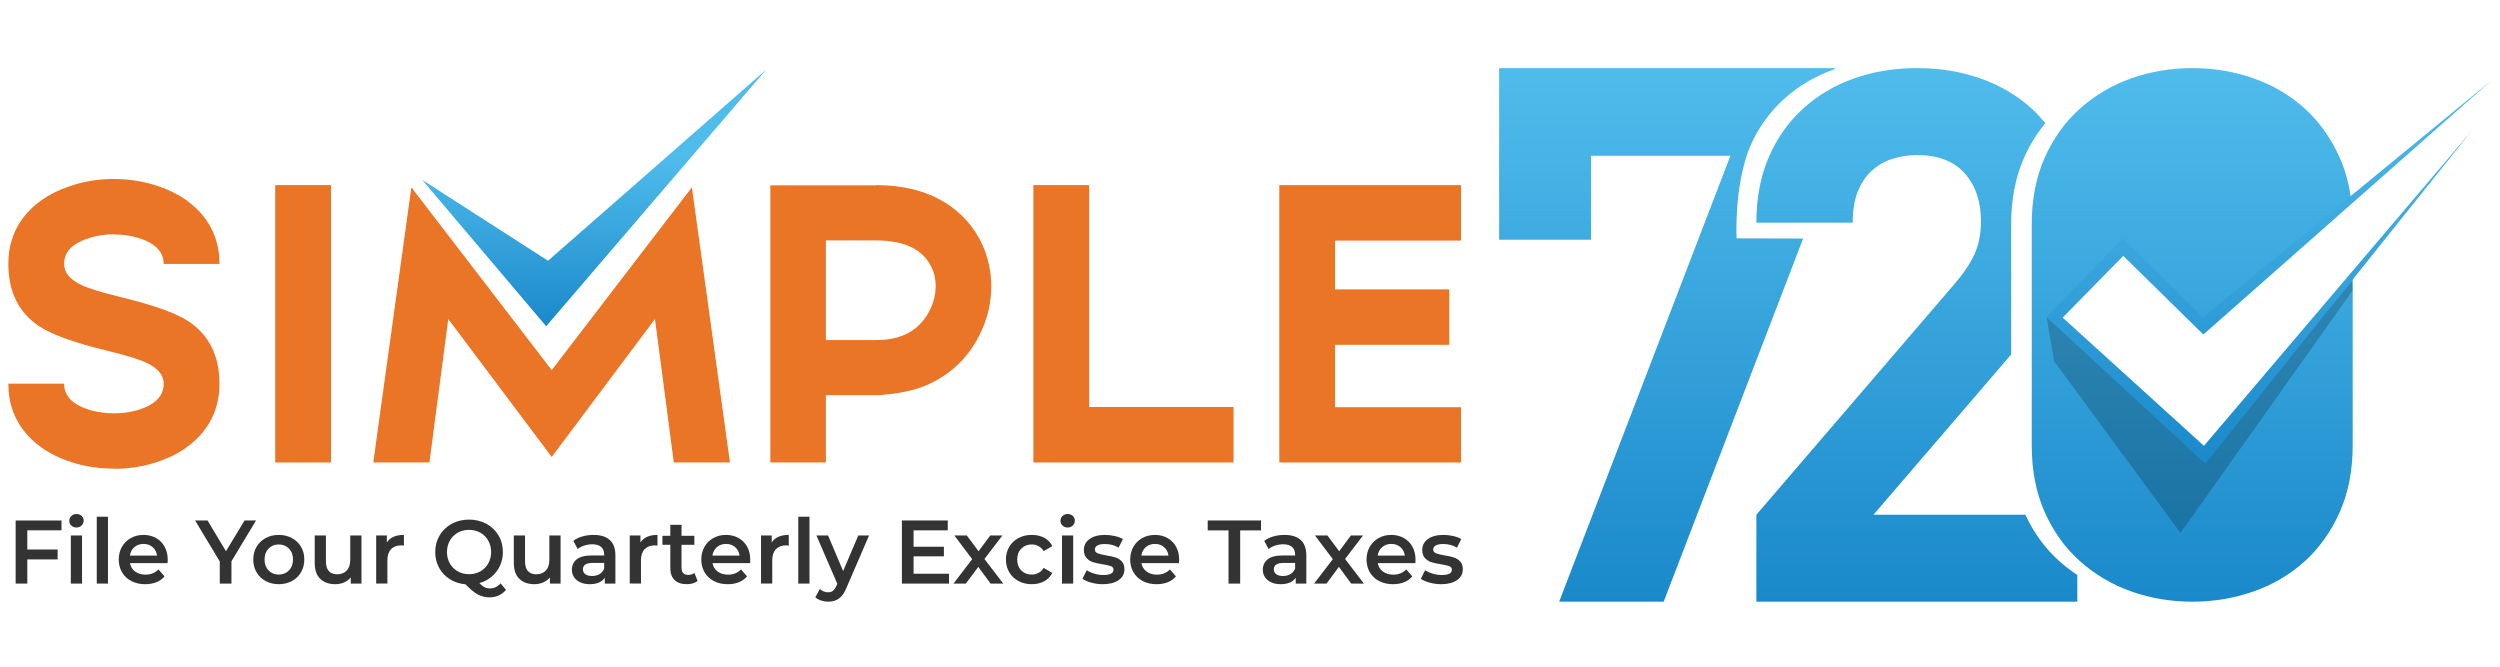 <?xml version="1.0" encoding="utf-8"?>
<!-- Generator: Adobe Illustrator 16.0.0, SVG Export Plug-In . SVG Version: 6.00 Build 0)  -->
<!DOCTYPE svg PUBLIC "-//W3C//DTD SVG 1.1//EN" "http://www.w3.org/Graphics/SVG/1.1/DTD/svg11.dtd">
<svg version="1.1" id="Layer_1" xmlns="http://www.w3.org/2000/svg" xmlns:xlink="http://www.w3.org/1999/xlink" x="0px" y="0px"
	 width="1500px" height="400px" viewBox="0 0 1500 400" enable-background="new 0 0 1500 400" xml:space="preserve">
<g>
	<g>
		<path fill="#EA7526" d="M38.456,230.204c0,7.419,5.192,12.701,15.575,15.839c4.614,1.302,9.381,1.952,14.307,1.952
			c5.152,0,9.921-0.65,14.305-1.952c10.383-3.138,15.574-8.42,15.574-15.839c0-5.127-3.5-9.335-10.499-12.624
			c-4.23-1.991-11.998-4.365-23.303-7.119c-19.769-4.818-33.38-9.715-40.841-14.689C11.189,187.585,5,175.112,5,158.354
			c0-12.01,3.808-22.265,11.423-30.758c6.92-7.652,16.303-13.237,28.148-16.758c7.458-2.295,15.381-3.444,23.767-3.444
			c8.303,0,16.265,1.149,23.879,3.444c11.769,3.521,21.114,9.106,28.034,16.758c7.615,8.493,11.423,18.748,11.423,30.758H98.217
			c0-7.344-5.191-12.584-15.574-15.723c-4.384-1.301-9.153-1.951-14.305-1.951v-0.116c-4.926,0-9.693,0.69-14.307,2.067
			c-10.383,3.139-15.575,8.379-15.575,15.723c0,5.206,3.539,9.452,10.614,12.741c4.228,1.989,11.959,4.362,23.188,7.117
			c19.845,4.82,33.456,9.678,40.841,14.575c12.382,8.263,18.575,20.738,18.575,37.417c0,12.013-3.808,22.264-11.423,30.759
			c-6.92,7.729-16.266,13.353-28.034,16.87c-7.614,2.294-15.576,3.445-23.879,3.445v-0.116c-8.385,0-16.308-1.109-23.767-3.329
			c-11.846-3.518-21.229-9.142-28.148-16.87C8.808,252.468,5,242.217,5,230.204H38.456z"/>
		<path fill="#EA7526" d="M198.589,111.069v166.42H165.13v-166.42H198.589z"/>
		<path fill="#EA7526" d="M223.967,277.489l22.843-165.1l84.219,109.665l84.104-109.665l22.841,165.1h-33.688l-11.305-86.081
			l-61.952,82.755l-62.068-82.755l-11.307,86.081H223.967z"/>
		<path fill="#EA7526" d="M495.543,237.09v40.399h-33.342V111.182h63.568v-0.113c15.921,0,29.535,3.404,40.84,10.214
			c10.151,6.197,17.727,14.652,22.729,25.365c3.613,7.88,5.421,16.336,5.421,25.365v0.574c-0.157,9.029-2.078,17.599-5.769,25.708
			c-6.999,15.535-18.308,26.59-33.919,33.168c-6.998,2.91-16.228,4.783-27.689,5.625H495.543z M495.543,144.236v59.798h30.227
			c15.996,0,26.919-6.428,32.766-19.282c1.847-4.132,2.805-8.3,2.882-12.511v-0.572c0-3.979-0.807-7.69-2.42-11.135
			c-5.002-10.788-16.076-16.22-33.227-16.298H495.543z"/>
		<path fill="#EA7526" d="M653.481,111.069v133.136h86.642v33.284H620.025v-166.42H653.481z"/>
		<path fill="#EA7526" d="M876.604,144.354h-75.567v29.266h68.526v33.284h-68.526v37.417h75.567v33.169H767.58v-166.42h109.024
			V144.354z"/>
	</g>
	
		<linearGradient id="SVGID_1_" gradientUnits="userSpaceOnUse" x1="356.298" y1="50.504" x2="355.75" y2="219.877" gradientTransform="matrix(1 0.003 0.003 0.914 0.121 -6.222)">
		<stop  offset="0.333" style="stop-color:#50BCEC"/>
		<stop  offset="1" style="stop-color:#1A89CA"/>
	</linearGradient>
	<polygon fill="url(#SVGID_1_)" points="459.76,41.725 328.822,156.447 253.329,107.928 327.707,195.751 	"/>
	<g>
		<linearGradient id="SVGID_2_" gradientUnits="userSpaceOnUse" x1="1000.205" y1="40.86" x2="1000.205" y2="361.009">
			<stop  offset="0" style="stop-color:#50BCEC"/>
			<stop  offset="1" style="stop-color:#1A89CA"/>
		</linearGradient>
		<path fill="url(#SVGID_2_)" d="M1041.963,143.013c0,0-1.67-30.583,7.811-54.487c4.886-11.347,11.714-21.008,20.463-28.965
			c8.736-7.961,18.962-13.999,30.682-18.134c0.003-0.003,0.016-0.004,0.021-0.008V40.86H899.472V143.83h55.149V93.47h83.609
			L935.496,361.009h62.712l83.666-217.896L1041.963,143.013z"/>
		<linearGradient id="SVGID_3_" gradientUnits="userSpaceOnUse" x1="1150.1" y1="40.86" x2="1150.1" y2="361.009">
			<stop  offset="0" style="stop-color:#50BCEC"/>
			<stop  offset="1" style="stop-color:#1A89CA"/>
		</linearGradient>
		<path fill="url(#SVGID_3_)" d="M1235.595,336.691c-8.488-7.601-15.273-16.889-20.387-27.85h-91.131l82.61-96.143v-78.095
			c0-15.035,2.598-28.37,7.783-40.022c3.42-7.681,7.673-14.544,12.711-20.622c-2.376-2.972-4.93-5.768-7.695-8.355
			c-8.461-7.872-18.615-13.967-30.481-18.282c-11.853-4.306-24.752-6.462-38.687-6.462c-13.631,0-26.316,2.078-38.029,6.238
			c-11.713,4.171-21.944,10.256-30.679,18.284c-8.749,8.023-15.573,17.767-20.462,29.203c-4.894,11.453-7.334,24.456-7.334,39.018
			h57.812c0-7.728,1.114-14.19,3.345-19.395c2.223-5.202,5.173-9.362,8.891-12.486c3.702-3.12,7.854-5.349,12.451-6.688
			c4.594-1.337,9.266-2.006,14.006-2.006c12.448,0,21.945,3.644,28.47,10.925c6.519,7.289,9.782,16.871,9.782,28.759
			c0,7.434-1.264,13.976-3.783,19.619c-2.522,5.65-6.747,11.897-12.667,18.729l-118.306,137.782v52.167h192.57v-16.038
			C1242.6,342.488,1238.997,339.73,1235.595,336.691z"/>
		<linearGradient id="SVGID_4_" gradientUnits="userSpaceOnUse" x1="1315.328" y1="40.86" x2="1315.328" y2="361.009">
			<stop  offset="0" style="stop-color:#50BCEC"/>
			<stop  offset="1" style="stop-color:#1A89CA"/>
		</linearGradient>
		<path fill="url(#SVGID_4_)" d="M1322.209,272.584l-88.544-82.204l39.663-41.13l50.448,46.578l87.017-75.057
			c-1.123-9.506-3.426-18.25-6.959-26.189c-5.188-11.639-12.163-21.44-20.896-29.404c-8.762-7.959-18.979-14-30.694-18.128
			c-11.714-4.128-23.944-6.189-36.684-6.189c-13.059,0-25.351,2.062-36.916,6.189c-11.559,4.128-21.792,10.169-30.694,18.128
			c-8.893,7.963-15.937,17.765-21.125,29.404c-5.188,11.652-7.779,24.988-7.779,40.022v132.658c0,15.037,2.591,28.375,7.779,40.019
			c5.188,11.652,12.232,21.45,21.125,29.41c8.902,7.955,19.136,14.003,30.694,18.128c11.565,4.13,23.857,6.189,36.916,6.189
			c12.739,0,24.97-2.06,36.684-6.189c11.716-4.125,21.933-10.173,30.694-18.128c8.733-7.96,15.708-17.758,20.896-29.41
			c5.188-11.644,7.776-24.981,7.776-40.019V165.557L1322.209,272.584z"/>
		<polygon opacity="0.2" fill="#010101" points="1227.938,190.236 1232.514,216.792 1308.309,319.737 1411.61,174.233 
			1411.271,168.706 1322.603,274.347 		"/>
		
			<linearGradient id="SVGID_5_" gradientUnits="userSpaceOnUse" x1="1347.811" y1="26.497" x2="1356.476" y2="256.424" gradientTransform="matrix(0.999 0.038 -0.038 0.999 15.604 -29.154)">
			<stop  offset="0" style="stop-color:#50BCEC"/>
			<stop  offset="1" style="stop-color:#1A89CA"/>
		</linearGradient>
		<polygon fill="url(#SVGID_5_)" points="1495,48.142 1322.011,200.707 1273.95,153.525 1237.614,190.568 1322.365,267.495 
			1483.432,77.998 1323.179,278.227 1227.938,190.236 1273.7,143.023 1321.756,190.438 		"/>
	</g>
	<g>
		<path fill="#333333" d="M16.387,318.189v11.515h18.196v5.947H16.387v14.491h-7v-37.847h27.512v5.894H16.387z"/>
		<path fill="#333333" d="M42.821,315.351c-0.826-0.776-1.239-1.739-1.239-2.892c0-1.154,0.413-2.117,1.239-2.892
			c0.824-0.779,1.847-1.163,3.068-1.163s2.242,0.368,3.07,1.108c0.825,0.738,1.237,1.667,1.237,2.783
			c0,1.188-0.402,2.188-1.212,3.002c-0.808,0.81-1.838,1.213-3.095,1.213C44.668,316.511,43.646,316.126,42.821,315.351z
			 M42.497,321.272h6.729v28.87h-6.729V321.272z"/>
		<path fill="#333333" d="M58.055,310.026h6.73v40.116h-6.73V310.026z"/>
		<path fill="#333333" d="M100.536,337.867h-22.56c0.394,2.13,1.429,3.813,3.096,5.059c1.669,1.241,3.743,1.864,6.218,1.864
			c3.159,0,5.762-1.045,7.807-3.141l3.608,4.169c-1.292,1.547-2.927,2.719-4.9,3.51c-1.974,0.795-4.199,1.188-6.676,1.188
			c-3.159,0-5.941-0.628-8.344-1.889c-2.405-1.263-4.263-3.02-5.574-5.273c-1.311-2.252-1.962-4.8-1.962-7.65
			c0-2.812,0.635-5.344,1.909-7.595c1.273-2.254,3.043-4.011,5.304-5.271c2.263-1.261,4.808-1.895,7.645-1.895
			c2.799,0,5.304,0.621,7.511,1.866c2.208,1.244,3.929,2.991,5.168,5.246c1.237,2.25,1.857,4.854,1.857,7.809
			C100.643,336.339,100.608,337.004,100.536,337.867z M80.642,328.271c-1.49,1.279-2.396,2.98-2.719,5.109h16.313
			c-0.286-2.091-1.166-3.783-2.638-5.084c-1.472-1.297-3.303-1.944-5.491-1.944C83.951,326.353,82.128,326.989,80.642,328.271z"/>
		<path fill="#333333" d="M138.867,336.786v13.356h-7v-13.248l-14.805-24.599h7.482l11.037,18.437l11.146-18.437h6.892
			L138.867,336.786z"/>
		<path fill="#333333" d="M159.379,348.628c-2.331-1.263-4.154-3.02-5.463-5.273c-1.311-2.252-1.965-4.8-1.965-7.65
			c0-2.846,0.654-5.388,1.965-7.623c1.31-2.231,3.132-3.982,5.463-5.242c2.334-1.261,4.954-1.895,7.86-1.895
			c2.943,0,5.582,0.634,7.916,1.895c2.332,1.26,4.154,3.011,5.465,5.242c1.308,2.235,1.965,4.777,1.965,7.623
			c0,2.851-0.657,5.398-1.965,7.65c-1.311,2.254-3.134,4.011-5.465,5.273c-2.334,1.261-4.972,1.889-7.916,1.889
			C164.333,350.517,161.713,349.889,159.379,348.628z M173.379,342.247c1.614-1.657,2.421-3.839,2.421-6.543
			c0-2.701-0.807-4.884-2.421-6.542c-1.618-1.656-3.663-2.484-6.14-2.484c-2.478,0-4.514,0.828-6.111,2.484
			c-1.596,1.658-2.394,3.841-2.394,6.542c0,2.704,0.798,4.886,2.394,6.543c1.598,1.657,3.633,2.489,6.111,2.489
			C169.716,344.736,171.761,343.904,173.379,342.247z"/>
		<path fill="#333333" d="M216.878,321.272v28.87h-6.409v-3.678c-1.076,1.298-2.422,2.298-4.036,3.001
			c-1.615,0.701-3.356,1.051-5.22,1.051c-3.844,0-6.867-1.069-9.073-3.214s-3.312-5.324-3.312-9.542v-16.488h6.73v15.566
			c0,2.598,0.582,4.536,1.748,5.814c1.166,1.279,2.828,1.92,4.984,1.92c2.401,0,4.313-0.751,5.731-2.244
			c1.419-1.494,2.128-3.648,2.128-6.464v-14.593H216.878z"/>
		<path fill="#333333" d="M242.345,320.944v6.434c-0.574-0.106-1.095-0.159-1.563-0.159c-2.619,0-4.666,0.765-6.137,2.295
			c-1.472,1.535-2.209,3.738-2.209,6.624v14.005h-6.728v-28.87h6.405v4.214C234.054,322.459,237.463,320.944,242.345,320.944z"/>
		<path fill="#333333" d="M303.611,353.925c-1.258,1.479-2.719,2.595-4.387,3.352c-1.669,0.757-3.492,1.138-5.465,1.138
			c-2.584,0-4.955-0.588-7.108-1.76c-2.154-1.17-4.611-3.198-7.375-6.082c-3.481-0.286-6.604-1.305-9.367-3.055
			c-2.765-1.746-4.919-4.034-6.462-6.865c-1.541-2.828-2.313-5.974-2.313-9.432c0-3.677,0.878-7.004,2.637-9.977
			c1.758-2.975,4.18-5.301,7.268-6.975c3.088-1.677,6.551-2.515,10.392-2.515c3.839,0,7.303,0.838,10.392,2.515
			c3.085,1.674,5.507,3.991,7.268,6.947c1.759,2.957,2.638,6.289,2.638,10.004c0,2.992-0.595,5.755-1.776,8.298
			c-1.186,2.541-2.838,4.702-4.955,6.486c-2.119,1.782-4.575,3.074-7.374,3.865c1.039,1.118,2.062,1.929,3.068,2.432
			c1.001,0.504,2.081,0.761,3.228,0.761c2.478,0,4.633-1.014,6.462-3.029L303.611,353.925z M269.909,338.057
			c1.148,2.041,2.727,3.624,4.739,4.76c2.008,1.132,4.27,1.701,6.783,1.701c2.511,0,4.771-0.569,6.784-1.701
			c2.009-1.136,3.587-2.719,4.739-4.76c1.147-2.035,1.718-4.316,1.718-6.836c0-2.526-0.571-4.806-1.718-6.84
			c-1.152-2.035-2.73-3.624-4.739-4.76c-2.012-1.135-4.273-1.703-6.784-1.703c-2.513,0-4.775,0.568-6.783,1.703
			c-2.012,1.136-3.59,2.725-4.739,4.76c-1.152,2.034-1.724,4.313-1.724,6.84C268.185,333.74,268.757,336.021,269.909,338.057z"/>
		<path fill="#333333" d="M336.346,321.272v28.87h-6.407v-3.678c-1.076,1.298-2.423,2.298-4.036,3.001
			c-1.616,0.701-3.359,1.051-5.225,1.051c-3.841,0-6.862-1.069-9.072-3.214c-2.206-2.145-3.309-5.324-3.309-9.542v-16.488h6.728
			v15.566c0,2.598,0.583,4.536,1.75,5.814c1.166,1.279,2.826,1.92,4.979,1.92c2.405,0,4.315-0.751,5.736-2.244
			c1.416-1.494,2.126-3.648,2.126-6.464v-14.593H336.346z"/>
		<path fill="#333333" d="M365.876,324.002c2.242,2.035,3.364,5.108,3.364,9.216v16.925h-6.352v-3.516
			c-0.828,1.261-2.002,2.228-3.528,2.893c-1.525,0.666-3.366,0.997-5.517,0.997c-2.155,0-4.039-0.365-5.653-1.106
			c-1.617-0.738-2.863-1.767-3.742-3.08c-0.881-1.316-1.317-2.804-1.317-4.461c0-2.599,0.958-4.677,2.879-6.246
			c1.92-1.567,4.944-2.352,9.072-2.352h7.43v-0.432c0-2.02-0.603-3.567-1.804-4.652c-1.203-1.079-2.988-1.618-5.357-1.618
			c-1.615,0-3.203,0.252-4.765,0.756c-1.561,0.506-2.881,1.206-3.957,2.106l-2.64-4.917c1.508-1.154,3.32-2.04,5.438-2.648
			c2.119-0.613,4.36-0.922,6.729-0.922C360.393,320.944,363.633,321.963,365.876,324.002z M359.739,344.438
			c1.31-0.775,2.232-1.885,2.772-3.326v-3.352h-6.947c-3.876,0-5.814,1.279-5.814,3.836c0,1.229,0.484,2.201,1.455,2.921
			c0.965,0.722,2.313,1.081,4.036,1.081C356.927,345.599,358.428,345.215,359.739,344.438z"/>
		<path fill="#333333" d="M394.49,320.944v6.434c-0.574-0.106-1.094-0.159-1.562-0.159c-2.618,0-4.666,0.765-6.138,2.295
			c-1.47,1.535-2.208,3.738-2.208,6.624v14.005h-6.728v-28.87h6.406v4.214C386.199,322.459,389.608,320.944,394.49,320.944z"/>
		<path fill="#333333" d="M418.557,348.572c-0.79,0.65-1.751,1.135-2.88,1.461c-1.13,0.324-2.323,0.483-3.582,0.483
			c-3.156,0-5.598-0.825-7.321-2.485c-1.721-1.656-2.586-4.074-2.586-7.241v-13.896h-4.736v-5.405h4.736v-6.598h6.732v6.598h7.7
			v5.405h-7.7v13.73c0,1.408,0.341,2.479,1.022,3.218c0.682,0.738,1.668,1.109,2.96,1.109c1.508,0,2.765-0.396,3.771-1.19
			L418.557,348.572z"/>
		<path fill="#333333" d="M450.053,337.867h-22.56c0.395,2.13,1.427,3.813,3.096,5.059c1.669,1.241,3.741,1.864,6.218,1.864
			c3.158,0,5.762-1.045,7.808-3.141l3.606,4.169c-1.291,1.547-2.925,2.719-4.897,3.51c-1.978,0.795-4.201,1.188-6.678,1.188
			c-3.159,0-5.941-0.628-8.343-1.889c-2.408-1.263-4.265-3.02-5.574-5.273c-1.311-2.252-1.963-4.8-1.963-7.65
			c0-2.812,0.635-5.344,1.907-7.595c1.276-2.254,3.044-4.011,5.305-5.271c2.262-1.261,4.812-1.895,7.646-1.895
			c2.799,0,5.301,0.621,7.51,1.866c2.206,1.244,3.931,2.991,5.168,5.246c1.239,2.25,1.856,4.854,1.856,7.809
			C450.159,336.339,450.124,337.004,450.053,337.867z M430.161,328.271c-1.491,1.279-2.398,2.98-2.721,5.109h16.313
			c-0.287-2.091-1.166-3.783-2.639-5.084c-1.472-1.297-3.301-1.944-5.49-1.944C433.47,326.353,431.647,326.989,430.161,328.271z"/>
		<path fill="#333333" d="M473.257,320.944v6.434c-0.575-0.106-1.095-0.159-1.562-0.159c-2.619,0-4.666,0.765-6.139,2.295
			c-1.472,1.535-2.207,3.738-2.207,6.624v14.005h-6.729v-28.87h6.407v4.214C464.966,322.459,468.374,320.944,473.257,320.944z"/>
		<path fill="#333333" d="M478.963,310.026h6.729v40.116h-6.729V310.026z"/>
		<path fill="#333333" d="M521.441,321.272l-13.46,31.196c-1.255,3.132-2.781,5.339-4.577,6.621
			c-1.793,1.279-3.964,1.919-6.512,1.919c-1.438,0-2.855-0.233-4.256-0.706c-1.399-0.466-2.547-1.112-3.445-1.945l2.693-4.974
			c0.646,0.612,1.407,1.101,2.288,1.464c0.879,0.355,1.768,0.537,2.666,0.537c1.185,0,2.161-0.308,2.934-0.919
			c0.771-0.613,1.48-1.642,2.127-3.083l0.482-1.135l-12.542-28.976h6.998l9.045,21.353l9.098-21.353H521.441z"/>
		<path fill="#333333" d="M569.411,344.248v5.895h-28.266v-37.847h27.512v5.894h-20.512v9.839h18.198v5.783h-18.198v10.437H569.411z
			"/>
		<path fill="#333333" d="M594.338,350.143l-7.375-10.005l-7.429,10.005h-7.43l11.198-14.651l-10.712-14.219h7.481l7.053,9.46
			l7.053-9.46h7.268l-10.768,14.109l11.252,14.761H594.338z"/>
		<path fill="#333333" d="M611.083,348.628c-2.368-1.263-4.215-3.02-5.544-5.273c-1.33-2.252-1.991-4.8-1.991-7.65
			c0-2.846,0.662-5.388,1.991-7.623c1.329-2.231,3.168-3.982,5.517-5.242c2.353-1.261,5.036-1.895,8.05-1.895
			c2.833,0,5.323,0.581,7.458,1.731c2.133,1.153,3.741,2.811,4.818,4.975l-5.168,3.026c-0.828-1.332-1.857-2.333-3.098-3.002
			c-1.236-0.662-2.593-0.997-4.063-0.997c-2.514,0-4.595,0.819-6.245,2.457c-1.651,1.642-2.479,3.83-2.479,6.569
			c0,2.741,0.816,4.93,2.452,6.568c1.63,1.642,3.724,2.464,6.272,2.464c1.47,0,2.827-0.335,4.063-1.002
			c1.241-0.668,2.271-1.665,3.098-3l5.168,3.026c-1.115,2.163-2.738,3.83-4.874,5.002c-2.133,1.17-4.602,1.754-7.402,1.754
			C616.126,350.517,613.454,349.889,611.083,348.628z"/>
		<path fill="#333333" d="M637.518,315.351c-0.828-0.776-1.241-1.739-1.241-2.892c0-1.154,0.413-2.117,1.241-2.892
			c0.825-0.779,1.848-1.163,3.068-1.163c1.22,0,2.242,0.368,3.068,1.108c0.827,0.738,1.239,1.667,1.239,2.783
			c0,1.188-0.402,2.188-1.212,3.002c-0.808,0.81-1.839,1.213-3.095,1.213C639.365,316.511,638.342,316.126,637.518,315.351z
			 M637.194,321.272h6.729v28.87h-6.729V321.272z"/>
		<path fill="#333333" d="M654.801,349.601c-2.229-0.612-4.005-1.389-5.333-2.326l2.585-5.133c1.293,0.862,2.845,1.556,4.658,2.079
			c1.812,0.524,3.597,0.784,5.357,0.784c4.02,0,6.028-1.063,6.028-3.192c0-1.007-0.509-1.706-1.535-2.106
			c-1.023-0.395-2.665-0.776-4.926-1.136c-2.366-0.359-4.297-0.771-5.785-1.244c-1.491-0.466-2.783-1.288-3.877-2.457
			c-1.097-1.174-1.645-2.805-1.645-4.896c0-2.736,1.141-4.928,3.42-6.565c2.278-1.642,5.357-2.464,9.233-2.464
			c1.976,0,3.949,0.228,5.922,0.678c1.977,0.451,3.591,1.054,4.848,1.811l-2.587,5.137c-2.439-1.442-5.186-2.164-8.236-2.164
			c-1.974,0-3.471,0.297-4.497,0.892c-1.02,0.595-1.535,1.382-1.535,2.354c0,1.081,0.55,1.847,1.645,2.294
			c1.093,0.454,2.791,0.875,5.086,1.272c2.298,0.364,4.18,0.776,5.652,1.245c1.473,0.469,2.738,1.263,3.796,2.376
			c1.059,1.123,1.59,2.707,1.59,4.758c0,2.704-1.167,4.868-3.502,6.491c-2.331,1.619-5.51,2.429-9.529,2.429
			C659.303,350.517,657.023,350.214,654.801,349.601z"/>
		<path fill="#333333" d="M707.402,337.867h-22.559c0.393,2.13,1.425,3.813,3.091,5.059c1.673,1.241,3.746,1.864,6.219,1.864
			c3.159,0,5.763-1.045,7.808-3.141l3.606,4.169c-1.292,1.547-2.926,2.719-4.898,3.51c-1.975,0.795-4.198,1.188-6.677,1.188
			c-3.159,0-5.94-0.628-8.344-1.889c-2.408-1.263-4.263-3.02-5.573-5.273c-1.313-2.252-1.965-4.8-1.965-7.65
			c0-2.812,0.635-5.344,1.912-7.595c1.272-2.254,3.041-4.011,5.302-5.271c2.261-1.261,4.81-1.895,7.645-1.895
			c2.801,0,5.303,0.621,7.512,1.866c2.207,1.244,3.93,2.991,5.169,5.246c1.237,2.25,1.855,4.854,1.855,7.809
			C707.507,336.339,707.473,337.004,707.402,337.867z M687.506,328.271c-1.489,1.279-2.395,2.98-2.719,5.109h16.311
			c-0.283-2.091-1.164-3.783-2.637-5.084c-1.472-1.297-3.303-1.944-5.492-1.944C690.818,326.353,688.995,326.989,687.506,328.271z"
			/>
		<path fill="#333333" d="M737.119,318.242h-12.492v-5.946h31.979v5.946h-12.489v31.9h-6.998V318.242z"/>
		<path fill="#333333" d="M780.435,324.002c2.241,2.035,3.357,5.108,3.357,9.216v16.925h-6.349v-3.516
			c-0.829,1.261-2.003,2.228-3.53,2.893c-1.518,0.666-3.364,0.997-5.517,0.997c-2.158,0-4.036-0.365-5.654-1.106
			c-1.615-0.738-2.86-1.767-3.742-3.08c-0.88-1.316-1.314-2.804-1.314-4.461c0-2.599,0.957-4.677,2.879-6.246
			c1.921-1.567,4.944-2.352,9.071-2.352h7.432v-0.432c0-2.02-0.604-3.567-1.802-4.652c-1.206-1.079-2.995-1.618-5.357-1.618
			c-1.618,0-3.204,0.252-4.77,0.756c-1.559,0.506-2.879,1.206-3.958,2.106l-2.635-4.917c1.508-1.154,3.317-2.04,5.436-2.648
			c2.121-0.613,4.362-0.922,6.73-0.922C774.949,320.944,778.188,321.963,780.435,324.002z M774.292,344.438
			c1.314-0.775,2.233-1.885,2.775-3.326v-3.352h-6.95c-3.879,0-5.811,1.279-5.811,3.836c0,1.229,0.482,2.201,1.455,2.921
			c0.967,0.722,2.313,1.081,4.04,1.081C771.482,345.599,772.98,345.215,774.292,344.438z"/>
		<path fill="#333333" d="M810.709,350.143l-7.371-10.005l-7.43,10.005h-7.428l11.195-14.651l-10.714-14.219h7.481l7.051,9.46
			l7.059-9.46h7.27l-10.771,14.109l11.249,14.761H810.709z"/>
		<path fill="#333333" d="M849.215,337.867h-22.562c0.394,2.13,1.424,3.813,3.098,5.059c1.665,1.241,3.739,1.864,6.215,1.864
			c3.157,0,5.76-1.045,7.808-3.141l3.606,4.169c-1.292,1.547-2.928,2.719-4.902,3.51c-1.972,0.795-4.196,1.188-6.678,1.188
			c-3.154,0-5.934-0.628-8.337-1.889c-2.406-1.263-4.268-3.02-5.576-5.273c-1.311-2.252-1.961-4.8-1.961-7.65
			c0-2.812,0.632-5.344,1.908-7.595c1.273-2.254,3.039-4.011,5.298-5.271c2.263-1.261,4.813-1.895,7.65-1.895
			c2.801,0,5.301,0.621,7.507,1.866c2.213,1.244,3.939,2.991,5.17,5.246c1.242,2.25,1.859,4.854,1.859,7.809
			C849.318,336.339,849.283,337.004,849.215,337.867z M829.315,328.271c-1.489,1.279-2.393,2.98-2.716,5.109h16.31
			c-0.284-2.091-1.164-3.783-2.636-5.084c-1.477-1.297-3.301-1.944-5.491-1.944C832.63,326.353,830.808,326.989,829.315,328.271z"/>
		<path fill="#333333" d="M857.819,349.601c-2.225-0.612-4.001-1.389-5.329-2.326l2.585-5.133c1.296,0.862,2.845,1.556,4.659,2.079
			c1.81,0.524,3.599,0.784,5.354,0.784c4.021,0,6.029-1.063,6.029-3.192c0-1.007-0.51-1.706-1.529-2.106
			c-1.026-0.395-2.663-0.776-4.929-1.136c-2.369-0.359-4.303-0.771-5.789-1.244c-1.489-0.466-2.785-1.288-3.88-2.457
			c-1.093-1.174-1.638-2.805-1.638-4.896c0-2.736,1.14-4.928,3.418-6.565c2.281-1.642,5.357-2.464,9.237-2.464
			c1.972,0,3.945,0.228,5.917,0.678c1.973,0.451,3.593,1.054,4.847,1.811l-2.583,5.137c-2.441-1.442-5.186-2.164-8.243-2.164
			c-1.972,0-3.467,0.297-4.49,0.892c-1.021,0.595-1.537,1.382-1.537,2.354c0,1.081,0.548,1.847,1.641,2.294
			c1.101,0.454,2.791,0.875,5.091,1.272c2.301,0.364,4.18,0.776,5.655,1.245c1.471,0.469,2.733,1.263,3.792,2.376
			c1.058,1.123,1.587,2.707,1.587,4.758c0,2.704-1.161,4.868-3.495,6.491c-2.336,1.619-5.511,2.429-9.529,2.429
			C862.326,350.517,860.044,350.214,857.819,349.601z"/>
	</g>
</g>
</svg>
